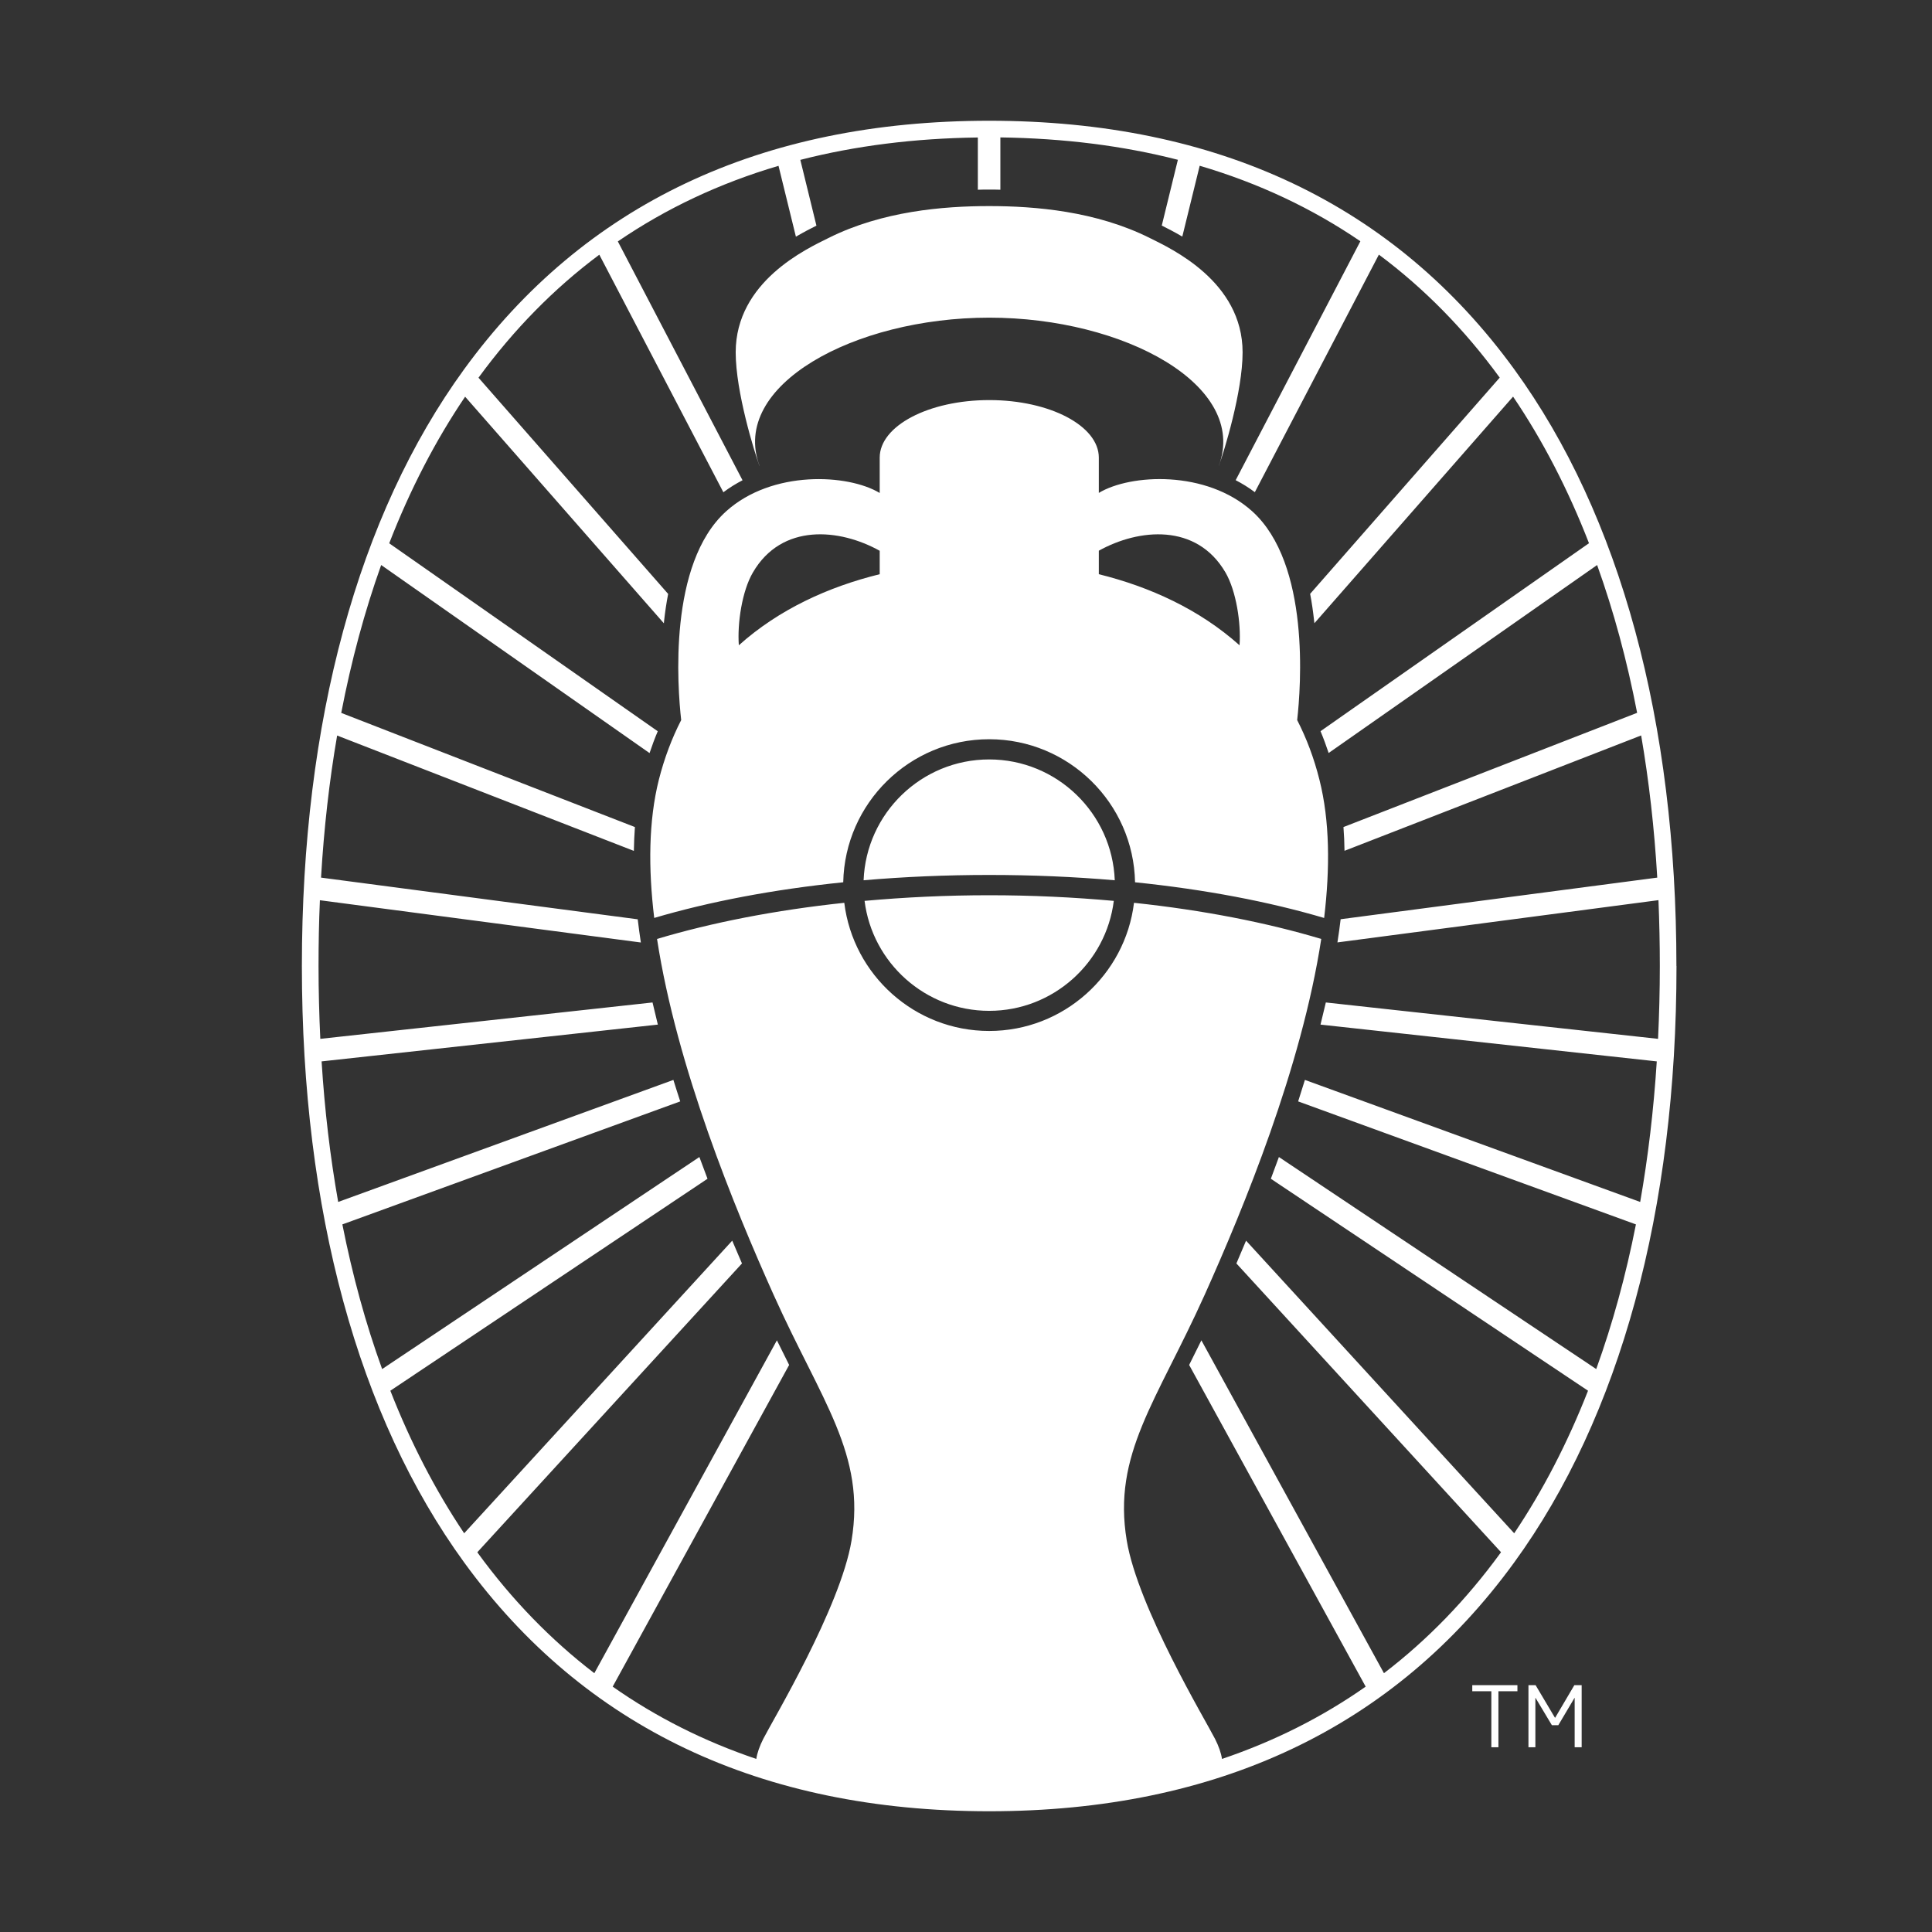 <svg width="24" height="24" viewBox="0 0 24 24" fill="none" xmlns="http://www.w3.org/2000/svg">
<rect x="0" y="0" width="24" height="24" fill="#333333" stroke="none"/>
<path d="M18.29 20.934H18.85V21.009H18.614V21.705H18.526V21.009H18.289V20.934H18.29ZM19.557 20.934L19.319 21.338H19.316L19.076 20.934H18.987V21.705H19.073V21.092H19.075L19.278 21.431H19.358L19.559 21.092H19.561V21.705H19.648V20.934H19.558H19.557ZM9.433 5.784C9.37 5.61 9.139 4.867 9.139 4.377C9.139 3.495 10.027 3.088 10.291 2.957C10.958 2.623 11.717 2.56 12.288 2.56C12.858 2.56 13.617 2.623 14.284 2.957C14.547 3.088 15.436 3.495 15.436 4.377C15.436 4.867 15.205 5.61 15.142 5.784C15.142 5.784 15.141 5.785 15.141 5.785C15.509 4.79 13.969 3.946 12.288 3.946C10.606 3.946 9.065 4.791 9.435 5.786C9.435 5.785 9.433 5.785 9.433 5.784ZM16.448 11.403C15.764 11.201 14.969 11.049 14.1 10.96C14.081 9.976 13.275 9.183 12.288 9.183C11.3 9.183 10.495 9.976 10.475 10.96C9.605 11.049 8.811 11.201 8.127 11.403C8.052 10.784 8.057 10.195 8.184 9.688C8.253 9.416 8.347 9.169 8.462 8.945C8.416 8.536 8.298 7.004 9.02 6.352C9.592 5.836 10.536 5.887 10.928 6.124V5.685C10.928 5.29 11.537 4.97 12.289 4.97C13.041 4.97 13.65 5.29 13.65 5.685V6.123C14.043 5.886 14.985 5.837 15.556 6.352C16.278 7.004 16.16 8.536 16.114 8.945C16.229 9.169 16.323 9.416 16.391 9.688C16.519 10.195 16.523 10.784 16.449 11.403H16.448ZM10.928 6.842C10.431 6.565 9.712 6.495 9.353 7.111C9.218 7.341 9.158 7.742 9.178 8.016C9.676 7.569 10.293 7.289 10.928 7.133V6.843V6.842ZM15.223 7.111C14.864 6.496 14.147 6.565 13.65 6.841V7.133C14.284 7.29 14.9 7.57 15.398 8.016C15.418 7.742 15.357 7.341 15.223 7.111ZM10.74 11.191C10.836 11.96 11.494 12.557 12.288 12.557C13.082 12.557 13.74 11.96 13.836 11.191C13.339 11.146 12.819 11.121 12.288 11.121C11.757 11.121 11.238 11.146 10.74 11.191ZM12.288 9.434C11.447 9.434 10.76 10.102 10.728 10.935C11.227 10.892 11.749 10.869 12.288 10.869C12.827 10.869 13.348 10.892 13.848 10.935C13.816 10.102 13.129 9.434 12.288 9.434ZM20.826 12C20.826 15.034 20.128 17.598 18.808 19.412C17.317 21.461 15.124 22.5 12.288 22.5C9.453 22.5 7.259 21.461 5.768 19.412C4.448 17.598 3.75 15.035 3.75 12C3.75 8.966 4.447 6.401 5.765 4.588C7.255 2.539 9.449 1.5 12.288 1.5C15.126 1.5 17.321 2.539 18.811 4.588C20.129 6.401 20.825 8.964 20.825 12L20.826 12ZM16.404 12.727C16.427 12.635 16.449 12.543 16.47 12.453L20.597 12.905C20.611 12.608 20.619 12.306 20.619 12C20.619 11.723 20.613 11.451 20.602 11.182L16.614 11.707C16.63 11.61 16.642 11.514 16.654 11.419L20.587 10.902C20.551 10.289 20.484 9.7 20.387 9.136L16.702 10.569C16.701 10.468 16.696 10.37 16.689 10.274L20.337 8.855C20.212 8.206 20.046 7.592 19.84 7.019L16.505 9.354C16.474 9.262 16.441 9.171 16.404 9.083L19.739 6.748C19.48 6.081 19.165 5.472 18.796 4.927L16.328 7.742C16.327 7.734 16.326 7.725 16.325 7.717C16.312 7.598 16.296 7.485 16.275 7.377L18.63 4.691C18.192 4.091 17.691 3.582 17.129 3.163L15.588 6.114C15.511 6.056 15.431 6.007 15.35 5.965L16.899 2.997C16.299 2.587 15.633 2.274 14.903 2.059L14.687 2.939C14.588 2.881 14.498 2.835 14.432 2.802L14.632 1.985C13.95 1.81 13.215 1.718 12.427 1.707V2.357C12.381 2.355 12.334 2.355 12.287 2.355C12.24 2.355 12.193 2.355 12.147 2.357V1.708C11.36 1.718 10.624 1.811 9.942 1.986L10.142 2.803C10.075 2.836 9.987 2.882 9.887 2.94L9.671 2.06C8.942 2.275 8.276 2.588 7.675 2.999L9.224 5.966C9.143 6.008 9.063 6.057 8.986 6.115L7.445 3.164C6.883 3.583 6.382 4.093 5.944 4.692L8.3 7.378C8.279 7.486 8.262 7.599 8.249 7.718C8.248 7.726 8.248 7.735 8.247 7.743L5.778 4.928C5.409 5.473 5.094 6.082 4.835 6.749L8.171 9.084C8.133 9.172 8.1 9.263 8.069 9.355L4.735 7.019C4.53 7.593 4.364 8.207 4.239 8.856L7.887 10.274C7.88 10.37 7.876 10.469 7.874 10.57L4.188 9.137C4.091 9.7 4.024 10.29 3.988 10.902L7.922 11.42C7.933 11.514 7.946 11.61 7.961 11.708L3.974 11.183C3.962 11.451 3.957 11.724 3.957 12C3.957 12.306 3.965 12.608 3.979 12.905L8.106 12.453C8.127 12.543 8.149 12.635 8.172 12.728L3.995 13.185C4.033 13.791 4.102 14.373 4.201 14.931L8.365 13.415C8.392 13.503 8.421 13.592 8.45 13.682L4.253 15.21C4.379 15.845 4.543 16.445 4.747 17.007L8.688 14.373C8.721 14.462 8.755 14.552 8.789 14.643L4.849 17.276C5.102 17.922 5.409 18.515 5.766 19.047L9.096 15.412C9.136 15.506 9.176 15.6 9.217 15.695L5.93 19.282C5.932 19.285 5.934 19.288 5.935 19.291C6.359 19.873 6.843 20.371 7.383 20.785L9.651 16.65C9.704 16.757 9.754 16.859 9.803 16.956L7.611 20.952C8.152 21.332 8.747 21.631 9.395 21.85C9.406 21.776 9.436 21.691 9.482 21.6C9.594 21.379 10.44 19.969 10.578 19.138C10.757 18.063 10.208 17.415 9.608 16.08C9.127 15.009 8.407 13.26 8.162 11.664C8.84 11.461 9.63 11.306 10.488 11.215C10.598 12.111 11.363 12.807 12.288 12.807C13.212 12.807 13.978 12.111 14.087 11.215C14.946 11.306 15.736 11.461 16.413 11.664C16.169 13.26 15.448 15.008 14.967 16.08C14.366 17.415 13.818 18.063 13.997 19.138C14.135 19.969 14.981 21.379 15.093 21.6C15.139 21.69 15.169 21.776 15.18 21.85C15.828 21.631 16.423 21.332 16.965 20.952L14.772 16.956C14.821 16.859 14.871 16.757 14.924 16.65L17.192 20.785C17.732 20.372 18.216 19.873 18.64 19.291C18.642 19.288 18.644 19.285 18.646 19.282L15.359 15.695C15.4 15.6 15.44 15.505 15.479 15.412L18.81 19.047C19.167 18.515 19.474 17.922 19.727 17.276L15.787 14.643C15.821 14.552 15.855 14.462 15.887 14.373L19.829 17.007C20.032 16.445 20.197 15.845 20.322 15.21L16.126 13.682C16.155 13.592 16.183 13.503 16.21 13.415L20.375 14.931C20.473 14.373 20.542 13.791 20.581 13.185L16.404 12.728V12.727Z" fill="white"/>
</svg>
